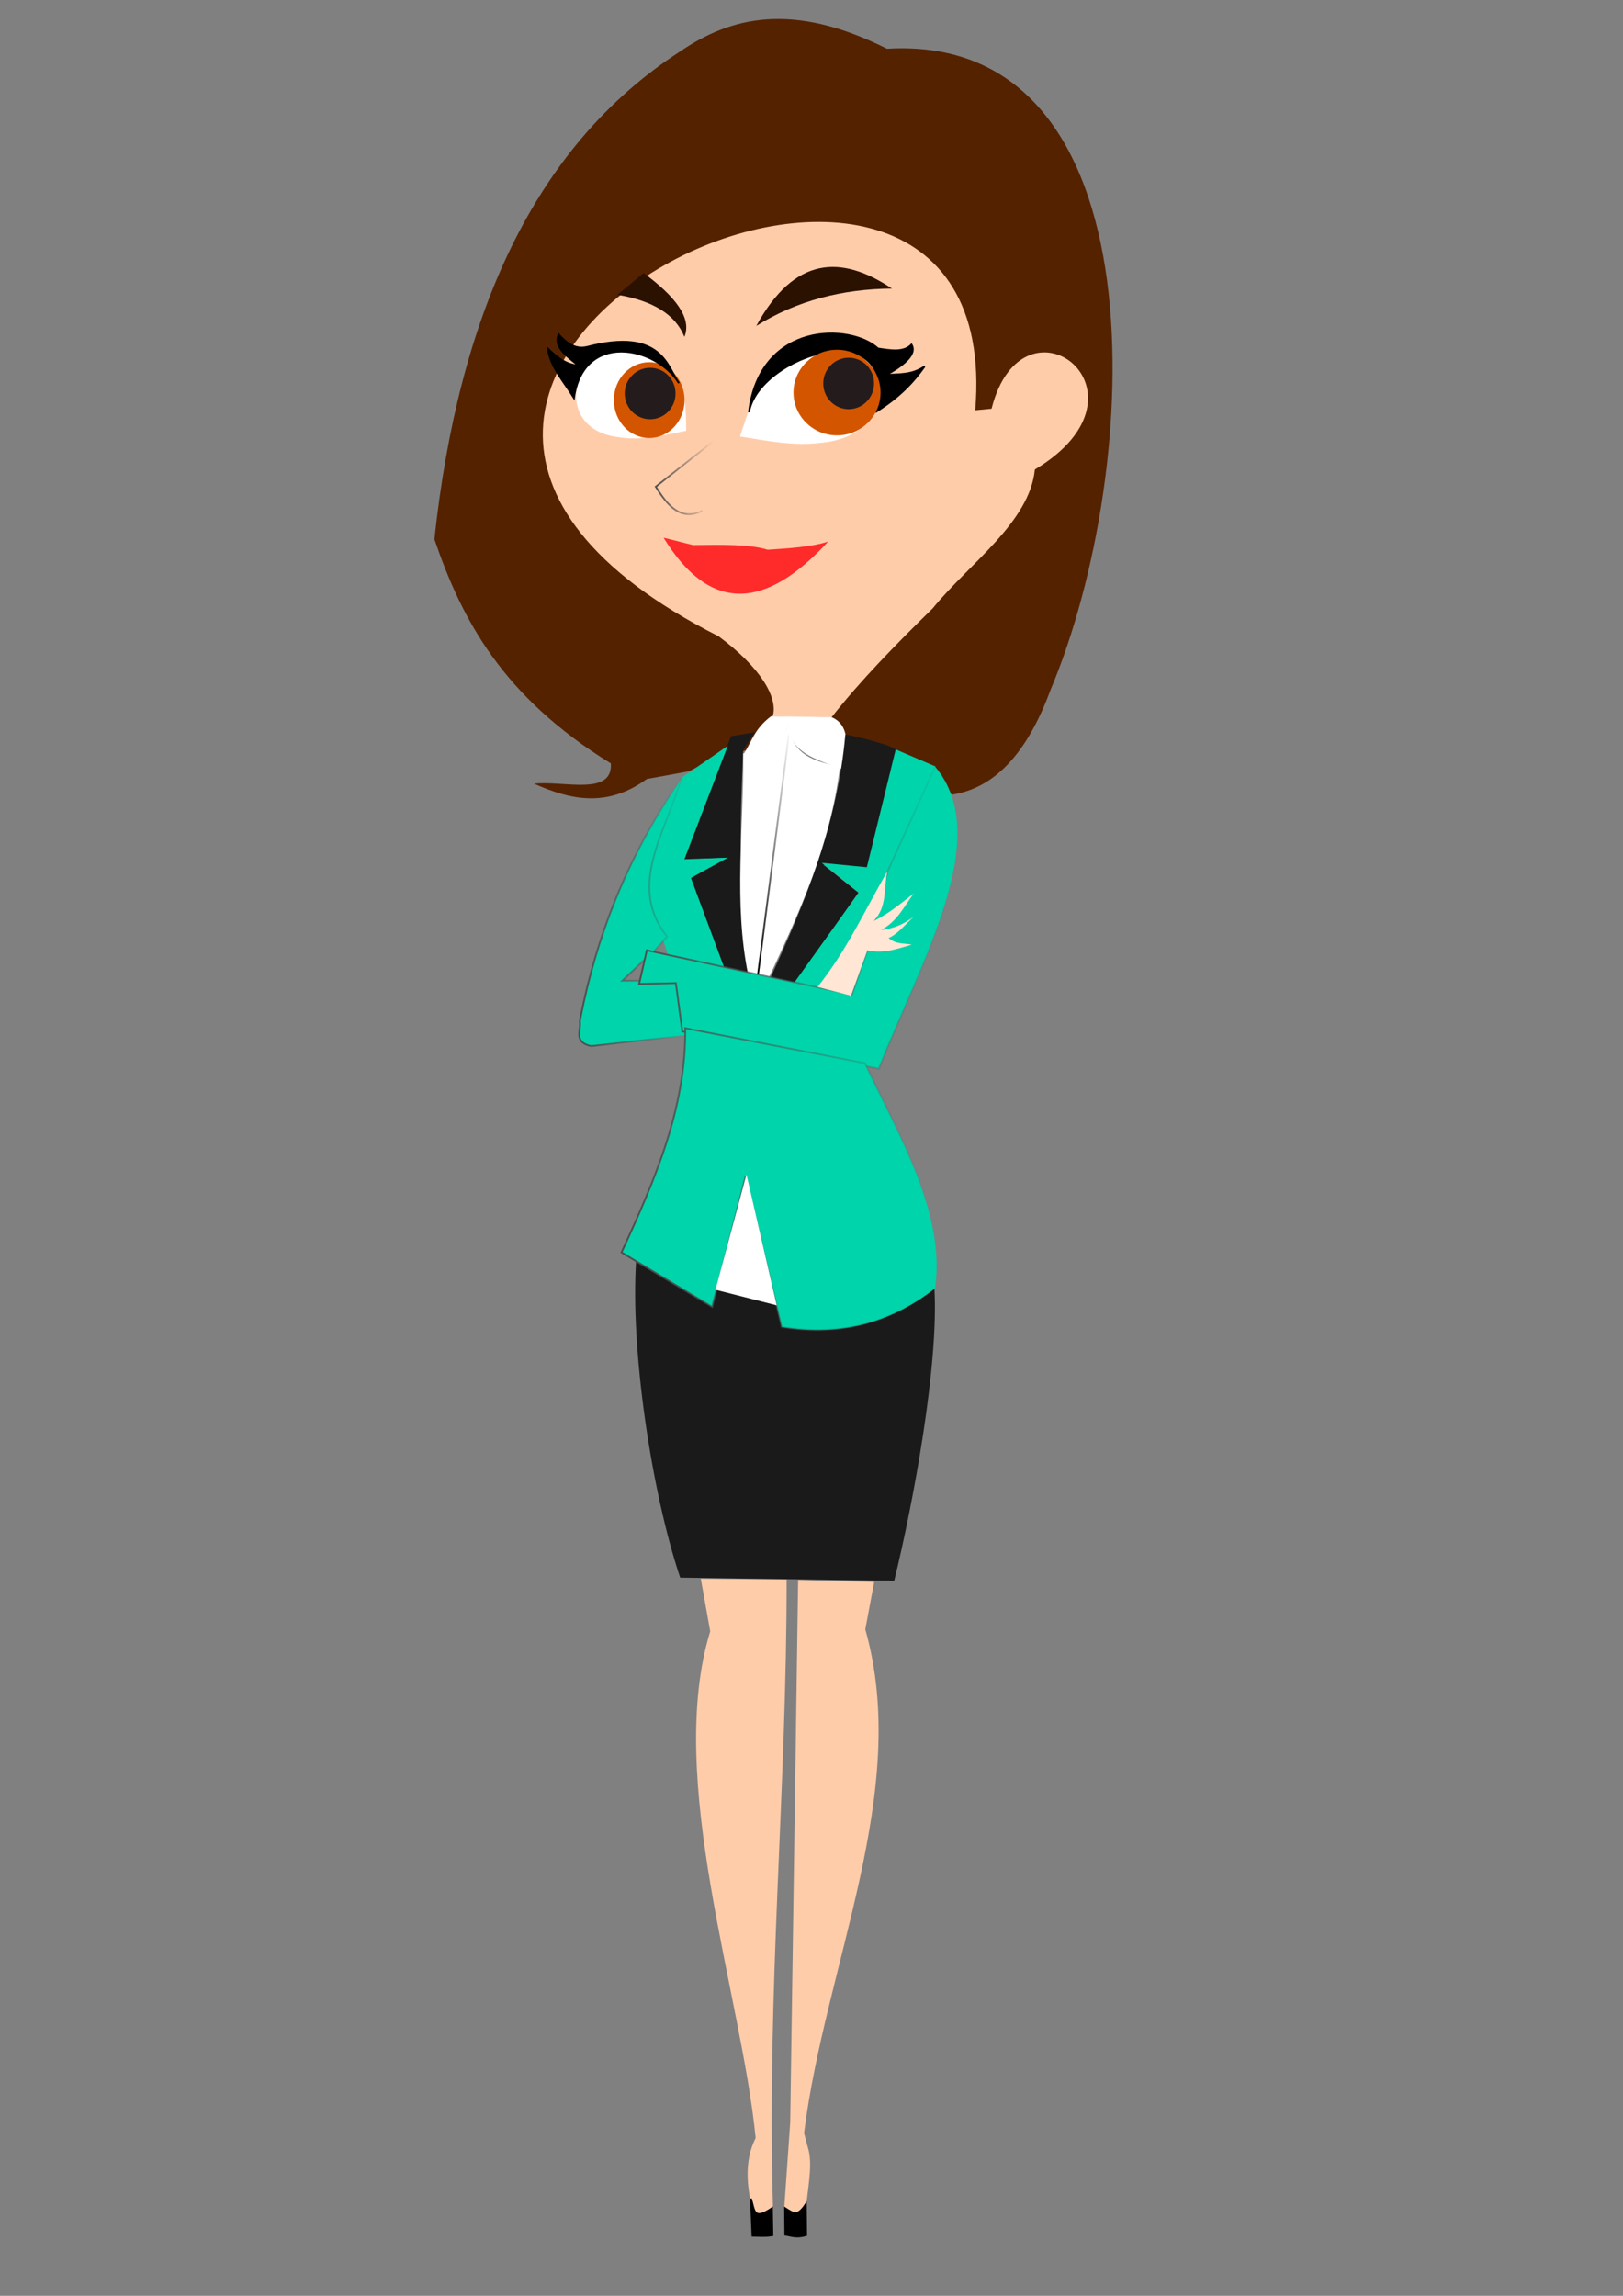 <?xml version="1.0" encoding="UTF-8" standalone="no"?>
<!-- Created with Inkscape (http://www.inkscape.org/) -->

<svg
   xmlns:osb="http://www.openswatchbook.org/uri/2009/osb"
   xmlns:dc="http://purl.org/dc/elements/1.1/"
   xmlns:cc="http://creativecommons.org/ns#"
   xmlns:rdf="http://www.w3.org/1999/02/22-rdf-syntax-ns#"
   xmlns:svg="http://www.w3.org/2000/svg"
   xmlns="http://www.w3.org/2000/svg"
   xmlns:xlink="http://www.w3.org/1999/xlink"
   xmlns:sodipodi="http://sodipodi.sourceforge.net/DTD/sodipodi-0.dtd"
   xmlns:inkscape="http://www.inkscape.org/namespaces/inkscape"
   width="210mm"
   height="297mm"
   viewBox="0 0 744.094 1052.362"
   id="svg2"
   version="1.1"
   inkscape:version="0.92.4 (5da689c313, 2019-01-14)"
   sodipodi:docname="Miss.ubihrm chracter.svg">
  <rect x="0" y="0" width="744.094" height="1052.362" fill="#808080" stroke="none"/>
  <defs
     id="defs4">
    <linearGradient
       inkscape:collect="always"
       id="linearGradient5799">
      <stop
         style="stop-color:#4d4d4d;stop-opacity:1;"
         offset="0"
         id="stop5801" />
      <stop
         style="stop-color:#4d4d4d;stop-opacity:0;"
         offset="1"
         id="stop5803" />
    </linearGradient>
    <linearGradient
       inkscape:collect="always"
       id="linearGradient5791">
      <stop
         style="stop-color:#4d4d4d;stop-opacity:1;"
         offset="0"
         id="stop5793" />
      <stop
         style="stop-color:#4d4d4d;stop-opacity:0;"
         offset="1"
         id="stop5795" />
    </linearGradient>
    <linearGradient
       inkscape:collect="always"
       id="linearGradient5783">
      <stop
         style="stop-color:#4d4d4d;stop-opacity:1;"
         offset="0"
         id="stop5785" />
      <stop
         style="stop-color:#4d4d4d;stop-opacity:0;"
         offset="1"
         id="stop5787" />
    </linearGradient>
    <linearGradient
       inkscape:collect="always"
       id="linearGradient5775">
      <stop
         style="stop-color:#000000;stop-opacity:1;"
         offset="0"
         id="stop5777" />
      <stop
         style="stop-color:#000000;stop-opacity:0;"
         offset="1"
         id="stop5779" />
    </linearGradient>
    <linearGradient
       inkscape:collect="always"
       id="linearGradient5767">
      <stop
         style="stop-color:#4d4d4d;stop-opacity:1;"
         offset="0"
         id="stop5769" />
      <stop
         style="stop-color:#4d4d4d;stop-opacity:0;"
         offset="1"
         id="stop5771" />
    </linearGradient>
    <linearGradient
       id="linearGradient5749"
       osb:paint="solid">
      <stop
         style="stop-color:#000000;stop-opacity:1;"
         offset="0"
         id="stop5751" />
    </linearGradient>
    <linearGradient
       inkscape:collect="always"
       xlink:href="#linearGradient5767"
       id="linearGradient5773"
       x1="320.45"
       y1="308.403"
       x2="353.119"
       y2="308.403"
       gradientUnits="userSpaceOnUse" />
    <linearGradient
       inkscape:collect="always"
       xlink:href="#linearGradient5775"
       id="linearGradient5781"
       x1="377.212"
       y1="527.691"
       x2="395.415"
       y2="527.691"
       gradientUnits="userSpaceOnUse" />
    <linearGradient
       inkscape:collect="always"
       xlink:href="#linearGradient5783"
       id="linearGradient5789"
       x1="311.85"
       y1="564.204"
       x2="488.301"
       y2="564.204"
       gradientUnits="userSpaceOnUse" />
    <linearGradient
       inkscape:collect="always"
       xlink:href="#linearGradient5791"
       id="linearGradient5797"
       x1="278.651"
       y1="561.205"
       x2="338.307"
       y2="561.205"
       gradientUnits="userSpaceOnUse" />
    <linearGradient
       inkscape:collect="always"
       xlink:href="#linearGradient5799"
       id="linearGradient5805"
       x1="302.076"
       y1="716.274"
       x2="476.794"
       y2="716.274"
       gradientUnits="userSpaceOnUse" />
  </defs>
  <sodipodi:namedview
     id="base"
     pagecolor="#ffffff"
     bordercolor="#666666"
     borderopacity="1.0"
     inkscape:pageopacity="0.0"
     inkscape:pageshadow="2"
     inkscape:zoom="0.19516602"
     inkscape:cx="-528.5222"
     inkscape:cy="236.81751"
     inkscape:document-units="px"
     inkscape:current-layer="g4255"
     showgrid="false"
     showguides="false"
     inkscape:window-width="1600"
     inkscape:window-height="833"
     inkscape:window-x="-9"
     inkscape:window-y="-9"
     inkscape:window-maximized="1" />
  <g
     inkscape:label="Layer 1"
     inkscape:groupmode="layer"
     id="layer1">
    <g
       id="g4255"
       transform="matrix(0.827,0,0,0.788,35.116,-23.931)">
      <path
         sodipodi:nodetypes="ccccccccccc"
         inkscape:connector-curvature="0"
         id="path4149"
         d="m 385.861,446.398 c 0.812,23.027 -29.869,22.434 -46.195,32.608 l -23.55,4.529 c -22.297,17.009 -42.591,11.987 -62.499,2.717 16.209,-1.906 43.679,7.448 42.571,-11.775 C 235.745,435.395 213.422,390.294 198.365,344.045 211.636,214.095 253.368,115.653 334.231,60.537 362.652,40.085 396.845,31.178 449.265,58.726 602.03,49.193 591.596,303.034 539.842,431.906 c -13.176,37.518 -31.51,56.981 -54.347,60.687 z"
         style="fill:#552200;fill-rule:evenodd;stroke:none;strokeWidth:1px;strokeLinecap:butt;strokeLinejoin:miter;stroke-opacity:1"
         inkscape:export-filename="C:\Users\UBI\Desktop\miss ubihrm.png"
         inkscape:export-xdpi="90"
         inkscape:export-ydpi="90" />
      <path
         sodipodi:nodetypes="cccccccc"
         inkscape:connector-curvature="0"
         id="path4147"
         d="m 385.861,447.257 c 3.28,-10.896 -6.601,-28.561 -29.891,-46.713 C 65.72,246.421 517.857,23.168 498.177,269.02 l 9.058,-0.907 c 17.352,-71.951 95.156,-9.393 24.003,35.375 -2.901,30.643 -36.172,54.476 -56.611,80.728 -20.633,21.165 -40.314,42.329 -56.158,63.494 z"
         style="fill:#ffccaa;fill-rule:evenodd;stroke:none;strokeWidth:1px;strokeLinecap:butt;strokeLinejoin:miter;stroke-opacity:1"
         inkscape:export-filename="C:\Users\UBI\Desktop\miss ubihrm.png"
         inkscape:export-xdpi="90"
         inkscape:export-ydpi="90" />
      <path
         sodipodi:nodetypes="ccc"
         inkscape:connector-curvature="0"
         id="path4151"
         d="m 376.803,219.954 c 22.553,-14.766 47.797,-21.46 75.179,-21.739 -28.311,-19.849 -54.099,-18.669 -75.179,21.739 z"
         style="fill:#2b1100;fill-rule:evenodd;stroke:none;strokeWidth:1px;strokeLinecap:butt;strokeLinejoin:miter;stroke-opacity:1"
         inkscape:export-filename="C:\Users\UBI\Desktop\miss ubihrm.png"
         inkscape:export-xdpi="90"
         inkscape:export-ydpi="90" />
      <path
         sodipodi:nodetypes="cccc"
         inkscape:connector-curvature="0"
         id="path4153"
         d="m 314.304,189.158 c 17.366,13.47 26.976,26.078 22.644,37.137 -4.988,-13.08 -17.658,-21.037 -37.137,-24.456 z"
         style="fill:#2b1100;fill-rule:evenodd;stroke:none;strokeWidth:1px;strokeLinecap:butt;strokeLinejoin:miter;stroke-opacity:1"
         inkscape:export-filename="C:\Users\UBI\Desktop\miss ubihrm.png"
         inkscape:export-xdpi="90"
         inkscape:export-ydpi="90" />
      <path
         sodipodi:nodetypes="cccc"
         inkscape:connector-curvature="0"
         id="path4155"
         d="m 367.745,284.264 c 6.643,-19.745 7.968,-33.952 34.419,-45.289 50.605,-22.914 60.609,43.903 10.869,48.912 -15.096,2.1 -30.193,-1.077 -45.289,-3.623 z"
         style="fill:#ffffff;fill-rule:evenodd;stroke:none;strokeWidth:1px;strokeLinecap:butt;strokeLinejoin:miter;stroke-opacity:1"
         inkscape:export-filename="C:\Users\UBI\Desktop\miss ubihrm.png"
         inkscape:export-xdpi="90"
         inkscape:export-ydpi="90" />
      <path
         sodipodi:nodetypes="ccccccc"
         inkscape:connector-curvature="0"
         id="path4172"
         d="m 372.727,270.225 c 6.057,-52.848 56.095,-52.006 71.556,-37.137 6.911,1.05 13.996,2.534 18.568,-2.264 3.446,5.93 -5.743,12.907 -14.04,17.663 7.095,-0.621 14.19,0.177 21.286,-4.982 -6.46,9.577 -13.914,17.707 -26.395,26.08 12.362,-59.001 -65.753,-32.308 -70.975,0.64 z"
         style="fill:#000000;fill-rule:evenodd;stroke:#000000;strokeWidth:1px;strokeLinecap:butt;strokeLinejoin:miter;stroke-opacity:1"
         inkscape:export-filename="C:\Users\UBI\Desktop\miss ubihrm.png"
         inkscape:export-xdpi="90"
         inkscape:export-ydpi="90" />
      <ellipse
         ry="24.905"
         rx="24.132"
         cy="258.721"
         cx="421.55"
         id="path4174"
         style="opacity:1;fill:#d45500;fill-opacity:1;stroke:none;strokeWidth:5;strokeLinejoin:round;stroke-miterlimit:4;stroke-dasharray:5, 15;stroke-dashoffset:0;stroke-opacity:1"
         inkscape:export-filename="C:\Users\UBI\Desktop\miss ubihrm.png"
         inkscape:export-xdpi="90"
         inkscape:export-ydpi="90" />
      <ellipse
         ry="14.971"
         rx="14.091"
         cy="253.419"
         cx="428.016"
         id="path4176"
         style="opacity:1;fill:#241c1c;fill-opacity:1;stroke:none;strokeWidth:5;strokeLinejoin:round;stroke-miterlimit:4;stroke-dasharray:5, 15;stroke-dashoffset:0;stroke-opacity:1"
         inkscape:export-filename="C:\Users\UBI\Desktop\miss ubihrm.png"
         inkscape:export-xdpi="90"
         inkscape:export-ydpi="90" />
      <path
         sodipodi:nodetypes="cccc"
         inkscape:connector-curvature="0"
         id="path4155-4"
         d="m 337.938,280.934 c -0.478,-15.154 2.333,-35.91 -28.486,-45.233 -34.506,-8.687 -47.689,44.568 -8.591,49.024 11.932,2.105 25.145,-1.24 37.078,-3.792 z"
         style="fill:#ffffff;fill-rule:evenodd;stroke:none;strokeWidth:0.89px;strokeLinecap:butt;strokeLinejoin:miter;stroke-opacity:1"
         inkscape:export-filename="C:\Users\UBI\Desktop\miss ubihrm.png"
         inkscape:export-xdpi="90"
         inkscape:export-ydpi="90" />
      <ellipse
         ry="22.054"
         rx="19.59"
         cy="263.111"
         cx="317.441"
         id="path4174-9"
         style="opacity:1;fill:#d45500;fill-opacity:1;stroke:none;strokeWidth:5;strokeLinejoin:round;stroke-miterlimit:4;stroke-dasharray:5, 15;stroke-dashoffset:0;stroke-opacity:1"
         inkscape:export-filename="C:\Users\UBI\Desktop\miss ubihrm.png"
         inkscape:export-xdpi="90"
         inkscape:export-ydpi="90" />
      <ellipse
         ry="14.971"
         rx="14.091"
         cy="259.275"
         cx="317.946"
         id="path4176-5"
         style="opacity:1;fill:#241c1c;fill-opacity:1;stroke:none;strokeWidth:5;strokeLinejoin:round;stroke-miterlimit:4;stroke-dasharray:5, 15;stroke-dashoffset:0;stroke-opacity:1"
         inkscape:export-filename="C:\Users\UBI\Desktop\miss ubihrm.png"
         inkscape:export-xdpi="90"
         inkscape:export-ydpi="90" />
      <path
         sodipodi:nodetypes="ccccccc"
         inkscape:connector-curvature="0"
         id="path4223"
         d="m 333.925,253.222 c -13.057,-21.69 -52.938,-30.067 -58.198,8.627 -5.454,-9.376 -13.224,-18.121 -14.411,-28.662 4.979,4.974 10.15,9.423 16.813,9.767 -6.543,-5.524 -13.85,-10.916 -10.888,-18.094 4.46,5.166 9.145,8.813 15.532,7.366 42.097,-11.486 44.647,11.946 51.153,20.995 z"
         style="fill:#000000;fill-rule:evenodd;stroke:#000000;strokeWidth:1px;strokeLinecap:butt;strokeLinejoin:miter;stroke-opacity:1"
         inkscape:export-filename="C:\Users\UBI\Desktop\miss ubihrm.png"
         inkscape:export-xdpi="90"
         inkscape:export-ydpi="90" />
      <path
         sodipodi:nodetypes="ccc"
         inkscape:connector-curvature="0"
         id="path4225"
         d="m 352.8,287.208 -31.702,26.267 c 6.598,11.146 13.856,20.167 25.815,14.04"
         style="fill:none;fill-rule:evenodd;stroke:url(#linearGradient5773);strokeWidth:1px;strokeLinecap:butt;strokeLinejoin:miter;stroke-opacity:1"
         inkscape:export-filename="C:\Users\UBI\Desktop\miss ubihrm.png"
         inkscape:export-xdpi="90"
         inkscape:export-ydpi="90" />
      <path
         sodipodi:nodetypes="ccccc"
         inkscape:connector-curvature="0"
         id="path4227"
         d="m 325.4,343.14 16.304,4.302 c 15.424,-0.168 31.275,-0.621 41.439,2.717 11.892,-0.865 23.961,-1.552 33.514,-4.755 -34.462,39.384 -65.246,42.255 -91.257,-2.264 z"
         style="fill:#ff2a2a;fill-rule:evenodd;stroke:none;strokeWidth:1px;strokeLinecap:butt;strokeLinejoin:miter;stroke-opacity:1"
         inkscape:export-filename="C:\Users\UBI\Desktop\miss ubihrm.png"
         inkscape:export-xdpi="90"
         inkscape:export-ydpi="90" />
      <path
         sodipodi:nodetypes="cccccc"
         inkscape:connector-curvature="0"
         id="path4229"
         d="m 384.955,447.077 c -9.322,7.392 -10.58,14.651 -15.172,21.965 10.608,1.338 19.051,-2.86 24.23,-15.398 3.353,16.534 19.116,19.2 32.155,24.909 0.95,-12.802 3.019,-26.388 -7.699,-31.023 z"
         style="fill:#ffffff;fill-rule:evenodd;stroke:none;strokeWidth:1px;strokeLinecap:butt;strokeLinejoin:miter;stroke-opacity:1"
         inkscape:export-filename="C:\Users\UBI\Desktop\miss ubihrm.png"
         inkscape:export-xdpi="90"
         inkscape:export-ydpi="90" />
      <path
         sodipodi:nodetypes="cscccccc"
         inkscape:connector-curvature="0"
         id="path4231"
         d="m 426.168,457.72 c 2.264,0 27.626,6.34 28.079,9.058 0.453,2.717 -16.304,69.292 -16.304,69.292 l -24.003,-2.717 19.474,16.304 -35.325,52.988 -13.587,-3.17 c 19.679,-44.846 37.249,-89.864 41.666,-141.754 z"
         style="fill:#1a1a1a;fill-rule:evenodd;stroke:none;strokeWidth:1px;strokeLinecap:butt;strokeLinejoin:miter;stroke-opacity:1"
         inkscape:export-filename="C:\Users\UBI\Desktop\miss ubihrm.png"
         inkscape:export-xdpi="90"
         inkscape:export-ydpi="90" />
      <path
         sodipodi:nodetypes="ccccccccc"
         inkscape:connector-curvature="0"
         id="path4233"
         d="m 375.897,456.362 -13.134,2.264 -26.432,71.877 24.621,-1.226 -20.833,11.775 17.663,52.535 15.398,3.17 c -6.402,-43.326 -5.566,-86.653 -3.623,-129.979 z"
         style="fill:#1a1a1a;fill-rule:evenodd;stroke:none;strokeWidth:1px;strokeLinecap:butt;strokeLinejoin:miter;stroke-opacity:1"
         inkscape:export-filename="C:\Users\UBI\Desktop\miss ubihrm.png"
         inkscape:export-xdpi="90"
         inkscape:export-ydpi="90" />
      <path
         sodipodi:nodetypes="cccccc"
         inkscape:connector-curvature="0"
         id="path4235"
         d="m 372.274,597.21 c -8.157,-41.514 -2.354,-85.993 -2.717,-128.62 10.872,0.535 18.809,-4.186 24.854,-15.718 3.009,17.274 15.111,20.448 28.77,23.523 -5.419,46.456 -22.801,85.289 -39.584,123.08 z"
         style="fill:#ffffff;fill-rule:evenodd;stroke:none;strokeWidth:1px;strokeLinecap:butt;strokeLinejoin:miter;stroke-opacity:1"
         inkscape:export-filename="C:\Users\UBI\Desktop\miss ubihrm.png"
         inkscape:export-xdpi="90"
         inkscape:export-ydpi="90" />
      <path
         inkscape:connector-curvature="0"
         id="path4237"
         d="M 394.918,457.72 377.709,597.663"
         style="fill:none;fill-rule:evenodd;stroke:url(#linearGradient5781);strokeWidth:1px;strokeLinecap:butt;strokeLinejoin:miter;stroke-opacity:1"
         inkscape:export-filename="C:\Users\UBI\Desktop\miss ubihrm.png"
         inkscape:export-xdpi="90"
         inkscape:export-ydpi="90" />
      <path
         sodipodi:nodetypes="cccccccc"
         inkscape:connector-curvature="0"
         id="path4239"
         d="m 454.101,466.323 22.097,9.927 c -18.382,44.513 -37.4,88.737 -65.009,129.057 l -14.091,-2.242 36.507,-53.48 -20.495,-17.293 24.979,2.562 z"
         style="fill:#00d4aa;fill-rule:evenodd;stroke:none;strokeWidth:1px;strokeLinecap:butt;strokeLinejoin:miter;stroke-opacity:1"
         inkscape:export-filename="C:\Users\UBI\Desktop\miss ubihrm.png"
         inkscape:export-xdpi="90"
         inkscape:export-ydpi="90" />
      <path
         sodipodi:nodetypes="ccccccccc"
         inkscape:connector-curvature="0"
         id="path4241"
         d="m 361.004,464.204 -25.414,18.425 c -8.935,31.198 -33.304,64.05 -11.322,91.936 l 4.529,14.04 30.343,4.982 -18.568,-52.535 20.38,-11.775 -24.003,0.906 z"
         style="fill:#00d4aa;fill-rule:evenodd;stroke:none;strokeWidth:1px;strokeLinecap:butt;strokeLinejoin:miter;stroke-opacity:1"
         inkscape:export-filename="C:\Users\UBI\Desktop\miss ubihrm.png"
         inkscape:export-xdpi="90"
         inkscape:export-ydpi="90" />
      <path
         sodipodi:nodetypes="ccccccccc"
         inkscape:connector-curvature="0"
         id="path4247"
         d="m 335.137,483.535 c -25.743,38.756 -45.764,84.186 -56.158,140.848 0.87,5.245 -3.774,12.328 6.34,14.492 l 52.988,-6.34 -4.982,-31.702 -30.796,0 11.322,-11.322 c 5.382,-4.378 9.748,-9.905 13.513,-14.283 -22.34,-29.555 -0.821,-60.52 7.773,-91.693 z"
         style="fill:#00d4aa;fill-rule:evenodd;stroke:url(#linearGradient5797);strokeWidth:0.619;strokeLinecap:butt;strokeLinejoin:miter;stroke-opacity:1;stroke-miterlimit:4;stroke-dasharray:none"
         inkscape:export-filename="C:\Users\UBI\Desktop\miss ubihrm.png"
         inkscape:export-xdpi="90"
         inkscape:export-ydpi="90" />
      <path
         sodipodi:nodetypes="cccccccccc"
         inkscape:connector-curvature="0"
         id="path4245"
         d="m 449.718,536.976 26.271,-60.577 c 32.73,40.778 -7.522,112.847 -31.253,175.611 l -108.949,-21.612 -3.567,-28.172 -20.37,0.487 4.265,-19.542 113.675,25.815 9.058,-27.173 z"
         style="fill:#00d4aa;fill-rule:evenodd;stroke:url(#linearGradient5789);strokeWidth:0.619;strokeLinecap:butt;strokeLinejoin:miter;stroke-opacity:1;stroke-miterlimit:4;stroke-dasharray:none"
         inkscape:export-filename="C:\Users\UBI\Desktop\miss ubihrm.png"
         inkscape:export-xdpi="90"
         inkscape:export-ydpi="90" />
      <path
         sodipodi:nodetypes="ccccccccccc"
         inkscape:connector-curvature="0"
         id="path4243"
         d="m 428.885,609.438 -18.116,-4.982 c 16.092,-21.095 26.194,-44.539 38.693,-67.231 -2.139,9.965 0.115,20.312 -7.521,28.868 8.529,-4.33 14.707,-10.063 22.159,-15.988 -5.579,7.921 -9.117,16.195 -18.137,21.274 6.876,-0.849 12.171,-3.118 18.197,-7.79 -4.858,4.526 -8.723,10.018 -14.007,12.416 4.286,3.885 8.573,2.881 12.859,3.863 -7.768,2.262 -15.237,5.469 -24.616,3.303 l -9.511,27.626"
         style="fill:#ffe6d5;fill-rule:evenodd;stroke:none;strokeWidth:1px;strokeLinecap:butt;strokeLinejoin:miter;stroke-opacity:1"
         inkscape:export-filename="C:\Users\UBI\Desktop\miss ubihrm.png"
         inkscape:export-xdpi="90"
         inkscape:export-ydpi="90" />
      <path
         sodipodi:nodetypes="ccccc"
         inkscape:connector-curvature="0"
         id="path4253"
         d="m 310.228,762.967 c -3.382,52.184 8.472,135.352 24.383,185.125 l 118.657,1.812 c 10.817,-46.287 24.758,-126.112 22.264,-170.18 -46.368,5.257 -89.783,17.296 -165.304,-16.757 z"
         style="fill:#1a1a1a;fill-rule:evenodd;stroke:none;strokeWidth:1px;strokeLinecap:butt;strokeLinejoin:miter;stroke-opacity:1"
         inkscape:export-filename="C:\Users\UBI\Desktop\miss ubihrm.png"
         inkscape:export-xdpi="90"
         inkscape:export-ydpi="90" />
      <path
         sodipodi:nodetypes="cccccccc"
         inkscape:connector-curvature="0"
         id="path4249"
         d="m 337.402,628.459 c 0.532,46.554 -16.906,88.616 -35.325,130.432 l 50.271,31.702 18.568,-76.085 19.927,87.86 c 33.428,5.699 61.373,-2.993 85.143,-22.644 5.622,-43.628 -19.235,-87.256 -38.948,-130.885 z"
         style="fill:#00d4aa;fill-rule:evenodd;stroke:url(#linearGradient5805);strokeWidth:1px;strokeLinecap:butt;strokeLinejoin:miter;stroke-opacity:1"
         inkscape:export-filename="C:\Users\UBI\Desktop\miss ubihrm.png"
         inkscape:export-xdpi="90"
         inkscape:export-ydpi="90" />
      <path
         inkscape:connector-curvature="0"
         id="path4251"
         d="m 354.158,780.629 17.21,-67.027 16.757,76.085 z"
         style="fill:#ffffff;fill-rule:evenodd;stroke:none;strokeWidth:1px;strokeLinecap:butt;strokeLinejoin:miter;stroke-opacity:1"
         inkscape:export-filename="C:\Users\UBI\Desktop\miss ubihrm.png"
         inkscape:export-xdpi="90"
         inkscape:export-ydpi="90" />
      <path
         style="fill:#ffccaa;fill-rule:evenodd;stroke:none;strokeWidth:1.239px;strokeLinecap:butt;strokeLinejoin:miter;stroke-opacity:1"
         d="m 346.046,948.744 5.216,30.585 c -25.053,85.645 17.418,211.319 25.189,294.745 -6.629,13.695 -4.703,29.253 -1.643,41.942 3.638,2.423 5.607,3.781 11.226,-2.298 -3.446,-127.085 7.677,-242.728 7.586,-364.533 z"
         id="path4297"
         inkscape:connector-curvature="0"
         sodipodi:nodetypes="ccccccc"
         inkscape:export-filename="C:\Users\UBI\Desktop\miss ubihrm.png"
         inkscape:export-xdpi="90"
         inkscape:export-ydpi="90" />
      <path
         style="fill:#ffccaa;fill-rule:evenodd;stroke:none;strokeWidth:1.239px;strokeLinecap:butt;strokeLinejoin:miter;stroke-opacity:1"
         d="m 442.163,950.601 -4.928,27.578 c 25.455,94.135 -22.246,194.709 -33.951,293.021 l 2.738,10.916 c 1.76,9.706 -0.784,21.67 -1.643,32.749 -4.016,4.626 -8.031,2.332 -12.047,-0.575 l 3.286,-49.411 4.381,-315.429 z"
         id="path4299"
         inkscape:connector-curvature="0"
         sodipodi:nodetypes="ccccccccc"
         inkscape:export-filename="C:\Users\UBI\Desktop\miss ubihrm.png"
         inkscape:export-xdpi="90"
         inkscape:export-ydpi="90" />
      <path
         style="fill:#000000;fill-rule:evenodd;stroke:#000000;strokeWidth:1.239px;strokeLinecap:butt;strokeLinejoin:miter;stroke-opacity:1"
         d="m 373.845,1309.325 0.837,21.579 c 4.904,0.07 6.865,0.404 11.044,-0.286 l -0.257,-15.698 c -10.19,7.157 -9.58,1.68 -11.624,-5.595 z"
         id="path4301"
         inkscape:connector-curvature="0"
         sodipodi:nodetypes="ccccc"
         inkscape:export-filename="C:\Users\UBI\Desktop\miss ubihrm.png"
         inkscape:export-xdpi="90"
         inkscape:export-ydpi="90" />
      <path
         style="fill:#000000;fill-rule:evenodd;stroke:#000000;strokeWidth:1.239px;strokeLinecap:butt;strokeLinejoin:miter;stroke-opacity:1"
         d="m 392.769,1314.851 0.129,15.461 c 2.976,0.357 6.043,2.081 11.544,0.203 l -0.194,-17.929 c -4.746,7.438 -6.733,5.365 -11.479,2.265 z"
         id="path4303"
         inkscape:connector-curvature="0"
         sodipodi:nodetypes="ccccc"
         inkscape:export-filename="C:\Users\UBI\Desktop\miss ubihrm.png"
         inkscape:export-xdpi="90"
         inkscape:export-ydpi="90" />
    </g>
  </g>
</svg>
